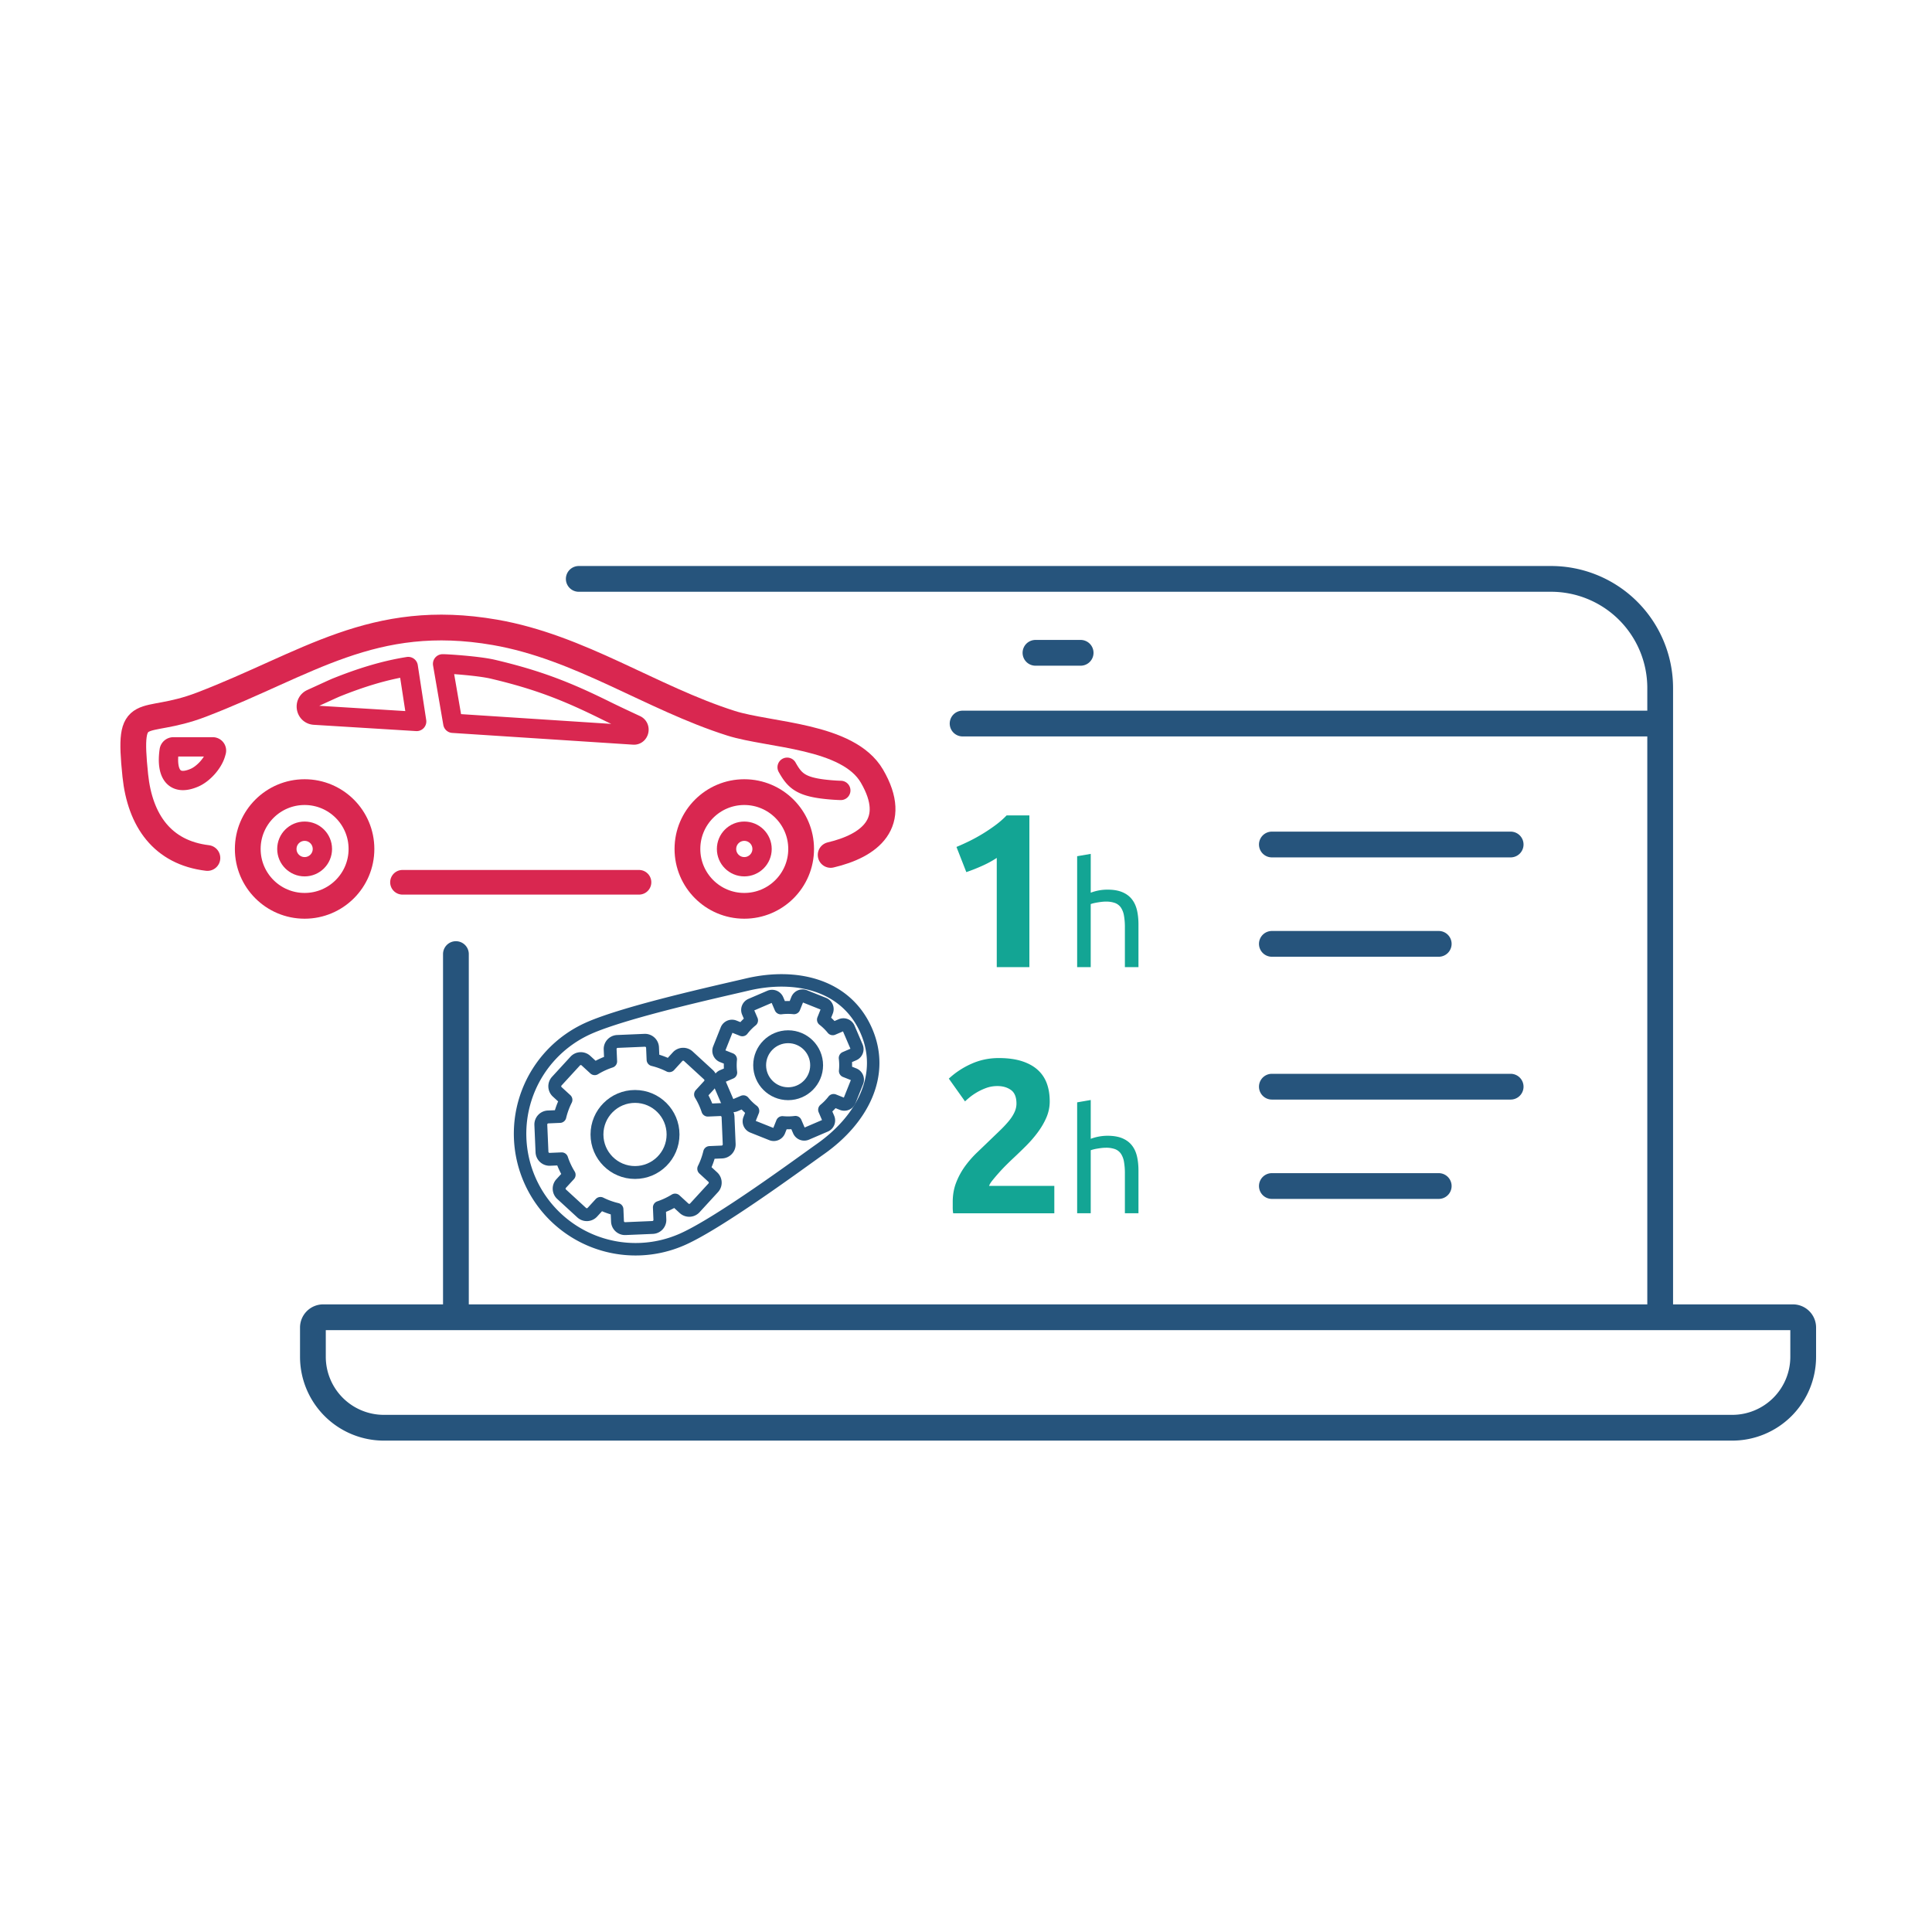<svg xmlns="http://www.w3.org/2000/svg" xml:space="preserve" id="Layer_1" width="150" height="150" x="0" y="0">  <g id="czasy_napraw">    <g fill="none" stroke="#26547C" stroke-linecap="round" stroke-linejoin="round" stroke-miterlimit="10" stroke-width="2">      <path d="M44.935 44.945h75.489a8.473 8.473 0 0 1 8.472 8.473v48.853M35.397 102.271V74.075M25.093 102.271H139.2c.442 0 .8.357.8.799v2.269a5.51 5.51 0 0 1-5.509 5.51H29.805a5.512 5.512 0 0 1-5.511-5.51v-2.267a.8.8 0 0 1 .799-.801zM80.394 50.684H83.9M74.736 56.176h54.16M98.747 73.281h12.955M98.747 65.567h18.539M98.747 92.083h12.955M98.747 84.37h18.539"></path>    </g>    <path fill="none" stroke="#D92750" stroke-linecap="round" stroke-linejoin="round" stroke-miterlimit="10" stroke-width="2" d="M16.103 66.614c-3.49-.419-5.233-2.898-5.599-6.407-.611-5.871.463-3.708 5.134-5.498 8.198-3.141 13.324-7.258 22.788-5.614 6.617 1.148 12.138 5.094 18.338 7.06 2.983.946 9.084.933 10.933 4.102 2.133 3.658-.195 5.41-3.205 6.119"></path>    <path fill="none" stroke="#D92750" stroke-linecap="round" stroke-linejoin="round" stroke-miterlimit="10" stroke-width="1.914" d="M31.25 68.5h18.361"></path>    <path fill="none" stroke="#D92750" stroke-linecap="round" stroke-linejoin="round" stroke-miterlimit="10" stroke-width="1.5" d="M65.279 61.368a14.314 14.314 0 0 1-.82-.048c-2.259-.193-2.74-.673-3.346-1.751"></path>    <circle cx="23.65" cy="65.914" r="4.414" fill="none" stroke="#D92750" stroke-linecap="round" stroke-linejoin="round" stroke-miterlimit="10" stroke-width="2"></circle>    <path fill="none" stroke="#D92750" stroke-linecap="round" stroke-linejoin="round" stroke-miterlimit="10" stroke-width="1.5" d="M15.095 60.382c-1.568.676-2.221-.293-1.958-2.118a.33.33 0 0 1 .327-.279h3.052a.29.29 0 0 1 .282.366c-.016.06-.034.121-.052.183-.217.729-.953 1.548-1.651 1.848zM35.158 56.155l14.037.912c.435.027.582-.604.181-.79-.821-.381-1.718-.803-2.331-1.106-2.932-1.452-5.22-2.376-8.781-3.213-1.151-.271-3.687-.427-3.901-.417l.795 4.614zM31.694 51.75c-1.905.301-3.731.883-5.558 1.614-.239.095-1.076.487-1.962.888-.633.289-.459 1.231.234 1.273l7.941.488-.655-4.263z"></path>    <circle cx="23.651" cy="65.914" r="1.379" fill="none" stroke="#D92750" stroke-linecap="round" stroke-linejoin="round" stroke-miterlimit="10" stroke-width="1.5"></circle>    <circle cx="57.786" cy="65.914" r="4.414" fill="none" stroke="#D92750" stroke-linecap="round" stroke-linejoin="round" stroke-miterlimit="10" stroke-width="2"></circle>    <circle cx="57.787" cy="65.914" r="1.379" fill="none" stroke="#D92750" stroke-linecap="round" stroke-linejoin="round" stroke-miterlimit="10" stroke-width="1.5"></circle>    <g fill="#13A594">      <path d="M74.26 65.756c.329-.136.672-.292 1.029-.467a13.296 13.296 0 0 0 2.022-1.241c.312-.232.593-.479.841-.739h1.769v11.778h-2.533v-8.48c-.34.227-.719.433-1.138.62s-.827.348-1.225.484l-.765-1.955zM83.63 75.087v-8.611l1.055-.181v3.014a3.663 3.663 0 0 1 1.292-.238c.469 0 .857.066 1.167.199.31.132.558.317.741.555.186.238.315.523.392.855.076.332.113.698.113 1.099v3.309h-1.054v-3.082a5.13 5.13 0 0 0-.073-.929 1.58 1.58 0 0 0-.244-.624.974.974 0 0 0-.453-.346 2.017 2.017 0 0 0-.704-.107c-.113 0-.229.007-.351.022a8.638 8.638 0 0 0-.346.051 4.05 4.05 0 0 0-.295.062 1.94 1.94 0 0 0-.187.057v4.895H83.63z"></path>    </g>    <g fill="#13A594">      <path d="M81.5 85.513c0 .431-.085.844-.254 1.241-.17.396-.392.778-.664 1.146-.271.368-.577.723-.917 1.063s-.675.662-1.003.969c-.17.158-.354.337-.553.535-.198.198-.388.399-.569.604a14.12 14.12 0 0 0-.483.568c-.143.177-.229.32-.265.434h5.065v2.125h-7.853a2.708 2.708 0 0 1-.034-.476v-.408c0-.544.089-1.042.265-1.496a5.65 5.65 0 0 1 .687-1.267c.284-.391.604-.756.962-1.096.356-.34.711-.68 1.062-1.02.271-.26.527-.506.766-.738.237-.232.446-.46.628-.68.181-.223.323-.443.424-.664.103-.221.154-.444.154-.672 0-.498-.142-.849-.425-1.053s-.635-.307-1.054-.307c-.306 0-.592.049-.859.145a4.595 4.595 0 0 0-.73.34c-.221.131-.41.262-.569.392-.158.13-.276.235-.357.314l-1.257-1.768a6.376 6.376 0 0 1 1.743-1.147c.662-.3 1.373-.45 2.132-.45.69 0 1.285.079 1.785.238.497.158.908.382 1.231.671.322.289.561.641.714 1.054s.228.881.228 1.403zM83.63 94.197v-8.611l1.055-.182v3.014a3.738 3.738 0 0 1 1.292-.238c.469 0 .857.066 1.167.198.31.133.558.318.741.556.186.237.315.522.392.855.076.332.113.698.113 1.099v3.309h-1.054v-3.082a5.15 5.15 0 0 0-.073-.93 1.58 1.58 0 0 0-.244-.623.974.974 0 0 0-.453-.346 2.037 2.037 0 0 0-.703-.106c-.113 0-.229.007-.351.022a7.141 7.141 0 0 0-.346.051 3.192 3.192 0 0 0-.482.12v4.895H83.63z"></path>    </g>    <g fill="none" stroke="#26547C" stroke-linecap="round" stroke-linejoin="round" stroke-miterlimit="10">      <path d="m56.614 88.826-.09-2.115a.59.59 0 0 0-.613-.562l-.957.041a5.928 5.928 0 0 0-.564-1.219l.646-.703a.586.586 0 0 0-.036-.831l-1.559-1.432a.59.59 0 0 0-.832.035l-.639.7a5.916 5.916 0 0 0-1.267-.467l-.04-.942a.59.59 0 0 0-.614-.563l-2.115.09a.589.589 0 0 0-.562.614l.04.931a5.926 5.926 0 0 0-1.238.57l-.683-.627a.588.588 0 0 0-.831.035l-1.432 1.56a.587.587 0 0 0 .036.831l.677.621a5.978 5.978 0 0 0-.472 1.288l-.916.039a.589.589 0 0 0-.563.613l.09 2.113a.588.588 0 0 0 .614.563l.915-.039c.146.439.342.856.58 1.243l-.622.677a.586.586 0 0 0 .036.83l1.559 1.432c.24.22.611.204.831-.036l.626-.683c.404.202.834.358 1.283.464l.04.93a.587.587 0 0 0 .612.563l2.116-.09a.588.588 0 0 0 .563-.613l-.04-.941a5.958 5.958 0 0 0 1.222-.573l.698.641a.588.588 0 0 0 .832-.035l1.431-1.56a.587.587 0 0 0-.035-.83l-.704-.647c.199-.396.353-.819.458-1.26l.957-.041a.59.59 0 0 0 .562-.615z"></path>      <circle cx="49.302" cy="88.08" r="2.953"></circle>      <path d="m65.958 85.46.588-1.473a.44.44 0 0 0-.247-.572l-.666-.265c.035-.339.03-.677-.011-1.007l.658-.283a.439.439 0 0 0 .231-.578l-.625-1.457a.44.44 0 0 0-.579-.231l-.652.28a4.413 4.413 0 0 0-.724-.708l.262-.656a.44.44 0 0 0-.246-.573l-1.474-.588a.44.44 0 0 0-.572.246l-.259.648a4.41 4.41 0 0 0-1.021.01l-.273-.639a.44.44 0 0 0-.58-.23l-1.457.626a.437.437 0 0 0-.231.577l.272.635a4.378 4.378 0 0 0-.718.734l-.638-.255a.442.442 0 0 0-.573.245l-.587 1.474a.44.44 0 0 0 .246.573l.638.254c-.035.346-.03.691.015 1.027l-.632.272a.438.438 0 0 0-.231.578l.626 1.457a.44.44 0 0 0 .579.231l.638-.273c.214.262.459.5.734.71l-.259.647a.44.44 0 0 0 .246.573l1.474.588a.439.439 0 0 0 .572-.245l.262-.656a4.5 4.5 0 0 0 1.012-.016l.28.651a.44.44 0 0 0 .579.231l1.458-.626a.437.437 0 0 0 .23-.578l-.282-.658c.257-.212.492-.452.7-.722l.666.267a.436.436 0 0 0 .571-.245z"></path>      <circle cx="61.191" cy="82.704" r="2.212"></circle>      <path stroke-width=".968" d="M57.99 76.445c-1.947.462-9.421 2.096-12.316 3.396a8.967 8.967 0 0 0-4.508 11.855 8.968 8.968 0 0 0 11.855 4.508c2.91-1.307 9.069-5.86 10.694-7.007 3.187-2.25 5.095-5.718 3.513-9.239-1.58-3.521-5.445-4.413-9.238-3.513z"></path>    </g>  </g></svg>